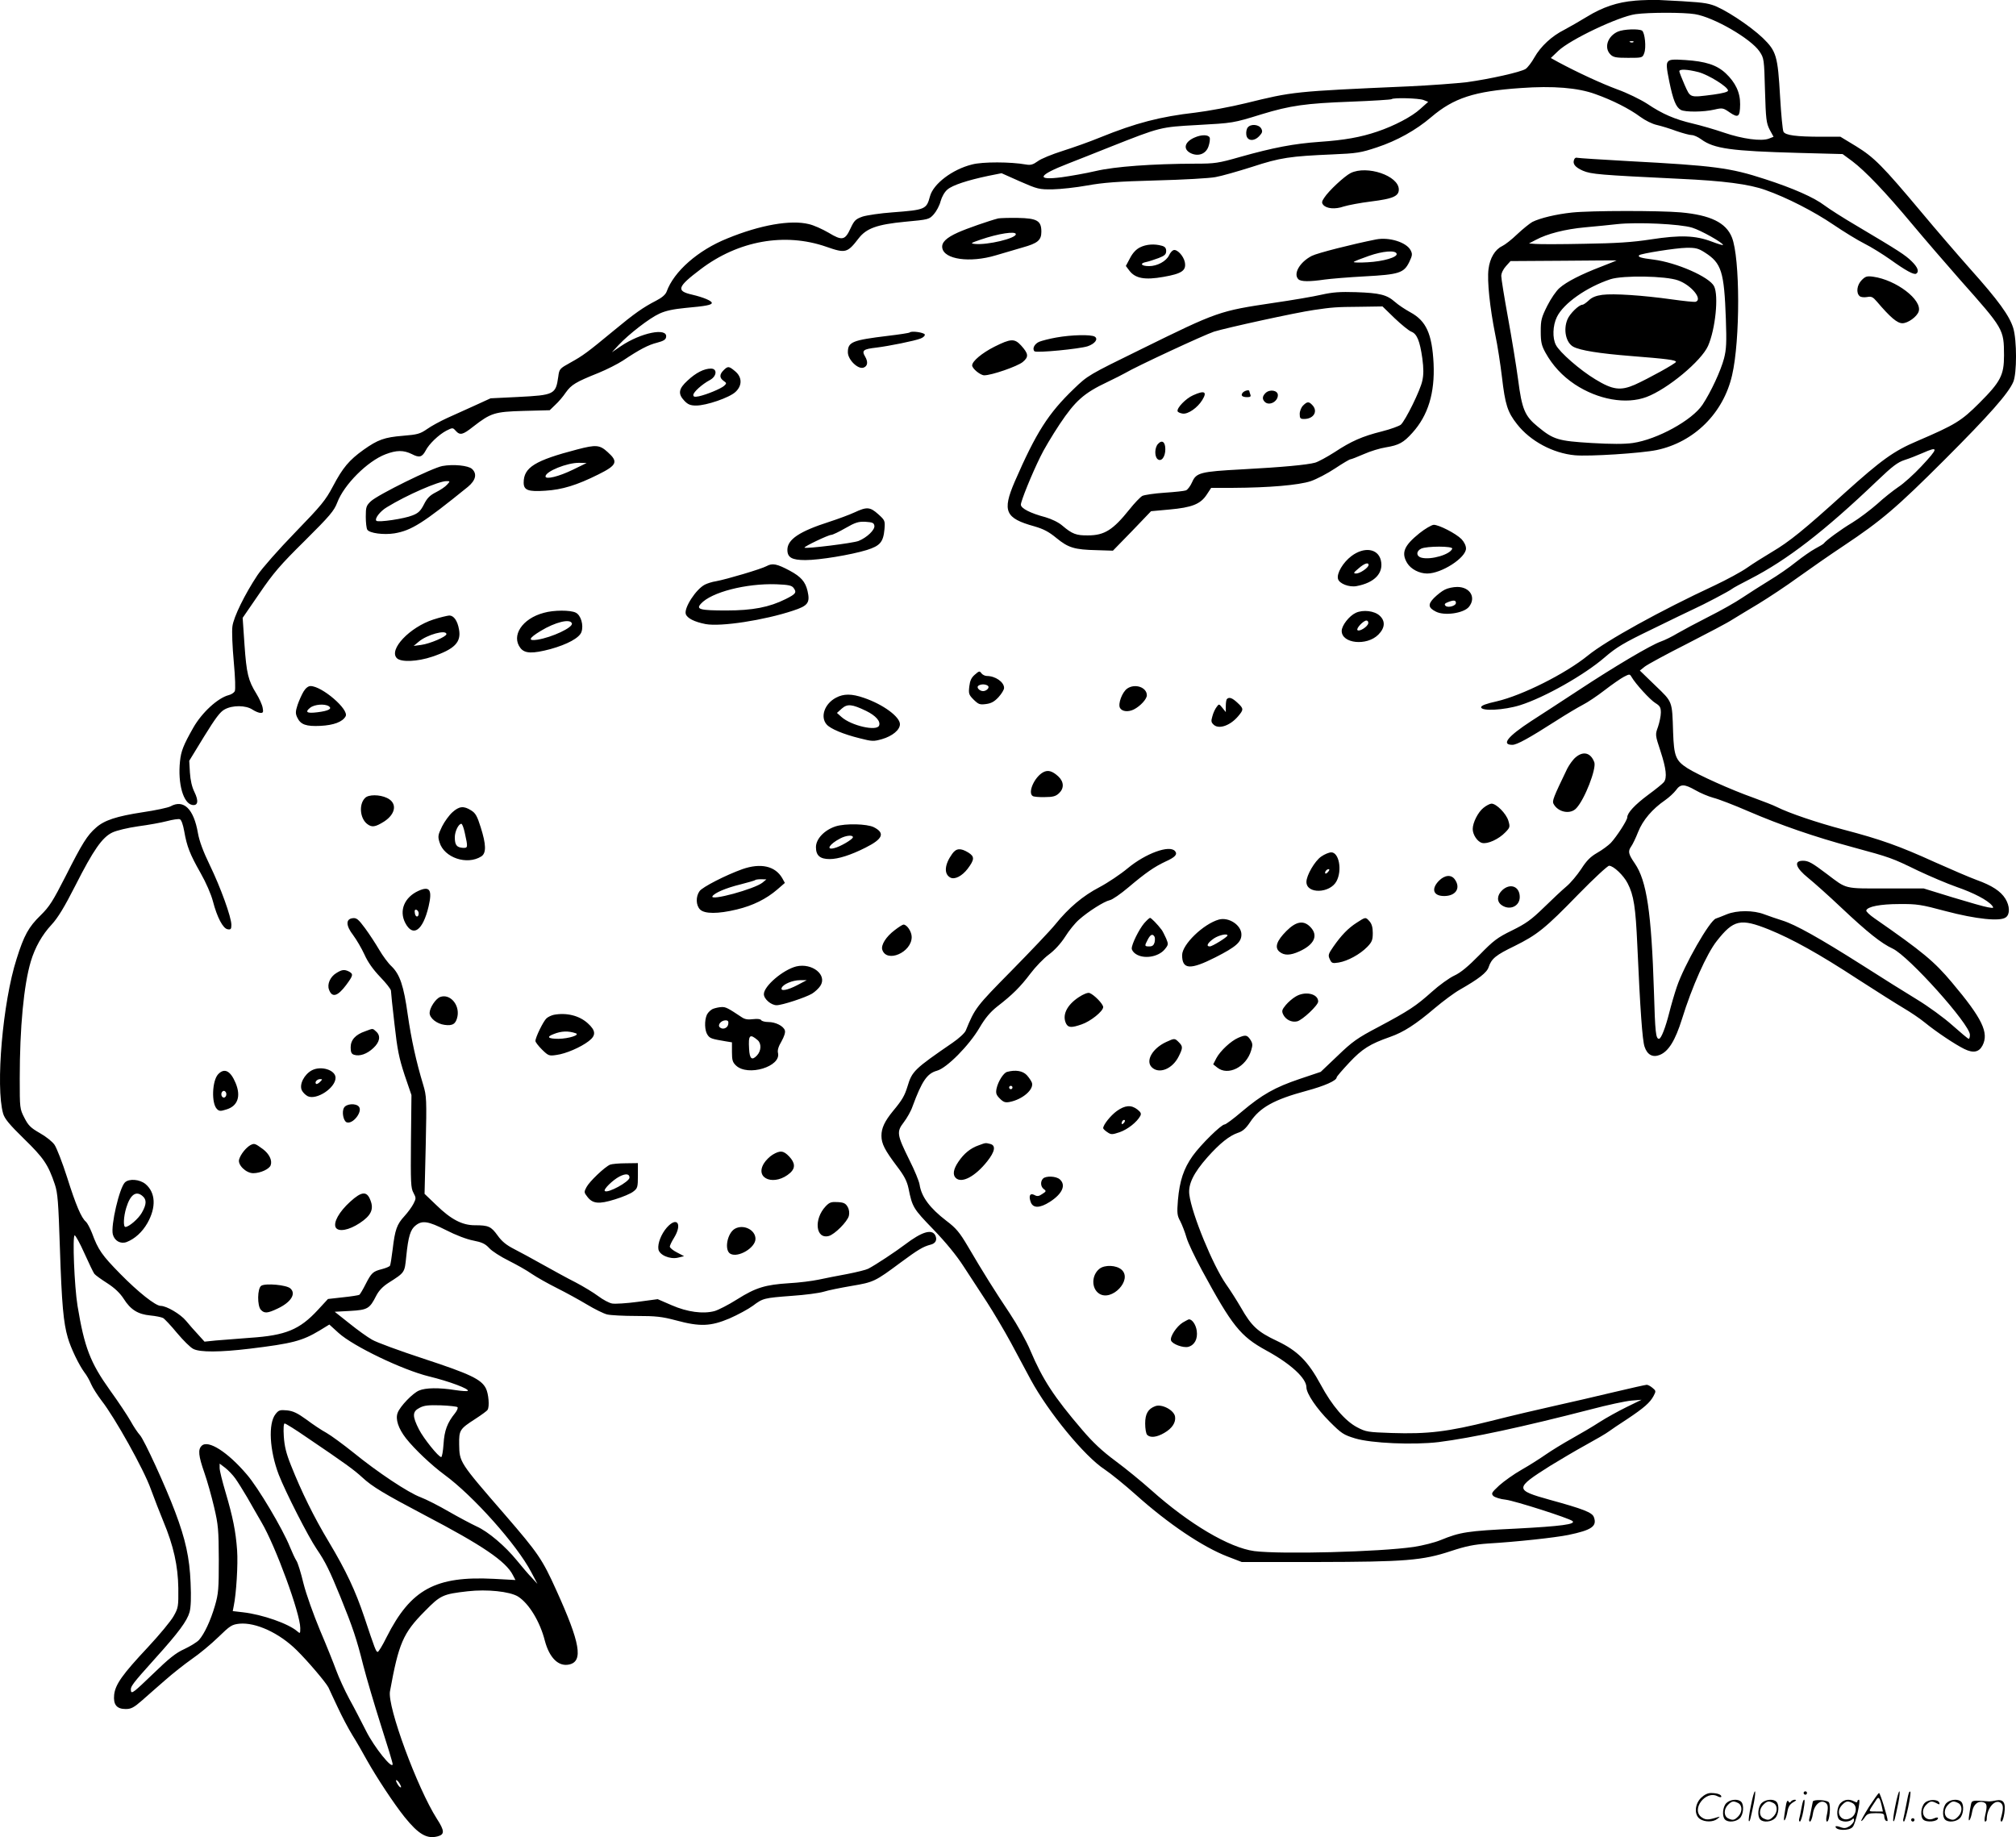 <svg version="1.0" xmlns="http://www.w3.org/2000/svg"
  viewBox="0 0 1200.195 1093.689"
 preserveAspectRatio="xMidYMid meet">
<g transform="translate(-0.239,1094.432) scale(0.1,-0.1)"
fill="#000000" stroke="none">
<path d="M9735 10940 c-102 -8 -192 -38 -286 -96 -41 -25 -100 -59 -132 -76
-76 -38 -142 -99 -180 -166 -16 -29 -40 -60 -52 -68 -29 -19 -213 -60 -350
-79 -60 -7 -218 -19 -350 -25 -682 -30 -685 -31 -966 -100 -90 -22 -225 -47
-299 -56 -210 -24 -354 -61 -571 -149 -58 -24 -157 -59 -220 -79 -63 -20 -130
-47 -149 -62 -28 -20 -42 -24 -70 -19 -90 16 -258 17 -321 0 -117 -29 -230
-115 -250 -189 -21 -78 -27 -81 -224 -96 -71 -5 -151 -17 -177 -25 -42 -15
-50 -23 -72 -70 -33 -72 -50 -75 -131 -26 -36 21 -89 45 -117 51 -108 27 -290
-5 -485 -85 -175 -70 -319 -197 -362 -317 -7 -18 -28 -36 -63 -54 -76 -39
-129 -76 -253 -179 -156 -129 -182 -148 -256 -189 -65 -36 -67 -38 -73 -84
-15 -106 -24 -110 -240 -121 l-163 -8 -94 -43 c-52 -24 -126 -57 -166 -75 -39
-18 -93 -47 -118 -65 -42 -29 -58 -33 -143 -40 -111 -9 -150 -23 -236 -84 -85
-61 -123 -106 -181 -216 -45 -85 -69 -114 -225 -275 -98 -101 -197 -213 -225
-255 -75 -113 -142 -249 -149 -305 -4 -28 0 -122 8 -209 9 -99 11 -166 6 -177
-5 -9 -22 -20 -36 -23 -65 -17 -159 -103 -211 -194 -59 -104 -73 -140 -79
-200 -14 -134 20 -252 74 -260 33 -5 38 24 12 77 -15 30 -24 70 -27 116 l-4
70 88 144 c68 110 96 148 123 162 47 26 126 25 165 -1 17 -11 38 -20 49 -20
15 0 17 5 12 31 -3 18 -20 55 -37 83 -49 79 -59 120 -71 291 l-11 161 99 144
c84 123 124 170 271 315 150 149 174 178 193 227 40 107 180 247 288 288 66
25 107 25 156 1 44 -23 61 -19 82 20 20 40 78 95 123 119 38 19 39 19 56 0 26
-29 42 -25 104 24 106 82 127 89 301 94 l155 4 33 32 c19 17 47 50 63 74 33
46 59 62 194 116 49 20 114 53 145 73 100 67 152 94 204 107 38 10 52 18 54
34 9 58 -151 26 -270 -55 l-53 -36 40 43 c62 66 185 161 243 187 36 17 83 27
155 34 124 11 157 18 157 30 0 12 -49 33 -117 49 -97 22 -89 46 50 151 225
171 502 220 749 134 114 -40 125 -37 192 50 46 60 110 83 276 99 142 13 144
14 172 45 15 17 34 52 40 77 8 28 24 56 41 70 30 26 119 55 242 81 l80 16 110
-49 c105 -46 114 -48 195 -47 47 1 139 11 205 23 94 17 182 24 410 30 160 4
319 13 354 20 35 6 133 34 218 61 168 55 225 63 478 74 145 6 169 10 265 42
118 39 232 102 323 180 134 114 256 154 532 173 193 14 341 2 445 -36 102 -36
204 -88 267 -135 30 -22 72 -43 100 -49 26 -6 79 -22 116 -36 38 -13 78 -24
91 -24 12 0 37 -11 56 -25 76 -56 178 -70 579 -81 l263 -7 57 -42 c78 -59 195
-181 357 -375 76 -91 204 -239 284 -330 262 -295 262 -295 263 -451 0 -118
-20 -157 -147 -284 -108 -108 -143 -129 -371 -227 -139 -59 -212 -112 -430
-308 -244 -221 -329 -290 -434 -352 -47 -28 -114 -70 -148 -94 -34 -24 -121
-71 -193 -105 -322 -150 -643 -327 -754 -417 -134 -109 -392 -238 -543 -273
-63 -14 -93 -25 -93 -35 0 -25 136 -18 232 12 146 46 384 181 504 285 70 60
111 85 281 167 109 54 221 107 248 120 60 27 212 107 228 120 7 6 55 32 108
59 220 113 442 284 756 584 91 87 122 111 165 125 29 9 76 28 106 41 97 43 96
31 -8 -80 -44 -47 -105 -102 -136 -122 -31 -21 -88 -66 -127 -102 -40 -35
-106 -85 -147 -110 -67 -40 -157 -106 -170 -124 -3 -4 -26 -18 -51 -31 -26
-14 -77 -50 -115 -80 -38 -31 -109 -80 -159 -110 -49 -30 -121 -76 -160 -102
-38 -26 -128 -77 -200 -113 -71 -36 -155 -81 -186 -99 -31 -19 -76 -41 -99
-49 -60 -21 -276 -149 -490 -290 -102 -67 -228 -149 -281 -183 -141 -92 -181
-142 -113 -142 27 0 98 39 262 144 59 38 130 80 157 94 28 14 86 53 130 87 44
34 96 70 115 80 33 17 35 17 45 0 24 -42 111 -137 142 -156 28 -17 33 -27 33
-57 0 -20 -8 -58 -17 -85 -17 -47 -17 -48 15 -145 34 -104 40 -158 20 -184 -7
-9 -49 -43 -94 -76 -79 -59 -124 -107 -124 -134 0 -17 -62 -113 -98 -152 -15
-15 -51 -42 -81 -59 -40 -23 -63 -46 -95 -96 -24 -36 -63 -83 -87 -103 -24
-20 -85 -77 -135 -126 -76 -74 -107 -96 -190 -137 -88 -43 -110 -60 -194 -146
-68 -69 -111 -105 -150 -123 -30 -14 -91 -58 -134 -97 -94 -84 -134 -111 -320
-210 -122 -64 -153 -86 -240 -170 l-101 -96 -125 -42 c-148 -50 -224 -93 -345
-195 -49 -42 -95 -76 -102 -76 -20 0 -142 -120 -190 -187 -54 -76 -78 -149
-88 -264 -6 -76 -5 -91 14 -125 11 -22 28 -65 37 -97 9 -32 51 -119 92 -195
180 -332 229 -393 382 -477 147 -80 240 -166 240 -220 0 -37 61 -127 138 -204
71 -71 83 -79 152 -100 95 -29 347 -40 497 -22 198 25 496 89 907 195 98 26
206 49 240 52 l61 5 -90 -44 c-49 -24 -121 -64 -160 -89 -38 -25 -113 -69
-165 -98 -52 -29 -122 -72 -155 -95 -33 -23 -97 -64 -143 -90 -46 -26 -106
-69 -134 -94 -46 -43 -49 -48 -35 -63 9 -8 42 -19 74 -22 55 -7 377 -110 397
-127 22 -19 -67 -31 -334 -45 -293 -14 -335 -21 -450 -68 -36 -15 -108 -33
-160 -41 -206 -30 -789 -45 -950 -25 -149 20 -388 161 -615 364 -55 49 -150
127 -211 172 -81 60 -135 111 -199 186 -168 196 -236 301 -308 471 -24 58 -78
154 -123 222 -87 130 -158 243 -250 400 -49 83 -70 108 -127 151 -99 76 -149
143 -160 216 -3 20 -30 86 -61 147 -74 150 -77 167 -33 224 19 25 43 67 52 94
56 152 87 197 146 213 58 16 191 150 253 256 34 58 64 93 104 125 92 71 139
118 198 196 30 40 80 92 110 114 34 25 71 65 98 107 23 37 60 82 82 101 55 49
150 109 183 116 16 3 66 38 112 77 103 87 154 122 220 153 58 26 73 43 57 62
-32 39 -175 -13 -282 -102 -42 -35 -118 -86 -167 -112 -100 -52 -184 -123
-264 -222 -29 -36 -147 -160 -261 -276 -211 -214 -217 -222 -272 -356 -6 -15
-41 -47 -79 -73 -227 -156 -241 -169 -268 -260 -17 -55 -31 -80 -86 -146 -50
-61 -69 -102 -69 -147 0 -48 20 -86 93 -183 43 -56 59 -88 68 -130 23 -113 28
-121 148 -245 76 -79 138 -155 180 -220 36 -55 98 -151 139 -213 40 -62 104
-170 142 -240 37 -70 91 -170 119 -222 104 -192 320 -456 440 -534 36 -24 120
-92 186 -151 192 -172 398 -311 547 -368 l83 -32 445 0 c530 1 631 9 800 65
91 30 137 39 220 45 171 10 400 35 479 51 140 29 173 52 152 107 -10 27 -64
48 -261 102 -212 59 -212 68 2 203 54 33 148 89 210 123 62 34 124 70 138 81
14 10 63 44 110 74 99 66 136 98 157 138 15 28 14 31 -7 48 -12 10 -27 18 -34
18 -6 0 -96 -20 -201 -45 -104 -25 -260 -61 -346 -80 -86 -19 -257 -59 -379
-90 -259 -65 -378 -79 -593 -72 -140 5 -152 6 -205 34 -72 38 -150 129 -217
254 -75 139 -138 202 -260 260 -115 54 -152 88 -215 199 -24 41 -63 103 -88
138 -78 111 -205 420 -219 534 -8 62 25 129 108 223 74 83 131 128 181 145 28
9 47 25 73 64 58 87 142 134 335 186 108 29 180 61 180 80 0 5 34 44 75 88 77
82 123 111 243 153 80 28 152 74 267 172 50 42 116 91 148 109 112 64 162 102
172 135 17 50 42 71 154 125 135 67 182 104 381 309 91 93 173 169 182 169 26
0 86 -57 110 -104 37 -71 48 -144 58 -371 17 -381 30 -564 43 -602 16 -49 49
-66 91 -49 52 21 92 86 132 214 59 191 147 388 207 464 100 127 141 136 309
69 140 -57 296 -143 533 -298 110 -71 232 -148 271 -171 39 -23 96 -61 125
-85 70 -57 181 -131 236 -158 53 -26 87 -19 108 21 39 76 -1 160 -182 375
-105 125 -173 182 -461 382 -29 20 -51 41 -49 47 7 23 84 38 197 38 104 1 130
-3 275 -42 182 -48 326 -63 359 -37 25 18 24 67 -3 111 -28 45 -81 79 -170
111 -41 15 -153 63 -249 106 -211 96 -323 136 -544 194 -159 42 -324 98 -398
135 -19 10 -82 34 -139 55 -133 47 -330 136 -393 176 -70 45 -80 72 -85 214
-6 188 -2 178 -106 278 l-92 89 30 24 c17 13 129 74 250 135 121 62 243 126
270 144 28 17 98 60 157 95 59 36 165 106 235 157 71 51 193 136 273 189 222
148 313 225 601 513 263 263 378 393 407 461 22 51 22 248 0 321 -23 74 -88
164 -258 354 -78 88 -208 239 -288 335 -233 278 -282 327 -389 393 l-94 57
-112 0 c-153 0 -216 9 -227 30 -5 10 -14 103 -20 207 -14 245 -22 272 -103
351 -79 75 -235 177 -302 197 -44 14 -90 18 -315 29 -36 1 -101 0 -145 -4z
m358 -80 c112 -18 335 -147 385 -223 26 -39 27 -45 32 -231 5 -172 8 -195 28
-234 l23 -42 -28 -11 c-44 -17 -157 -2 -268 36 -55 19 -139 43 -186 54 -106
25 -179 56 -271 118 -39 25 -118 64 -177 85 -97 36 -237 101 -351 162 l-45 25
45 43 c72 68 359 204 460 218 81 11 286 11 353 0z m-1616 -511 l28 -11 -47
-42 c-50 -46 -155 -101 -256 -135 -100 -34 -197 -51 -342 -61 -155 -11 -276
-34 -475 -90 -129 -37 -151 -40 -265 -40 -259 -1 -480 -17 -595 -44 -60 -14
-152 -30 -203 -37 -155 -20 -140 12 38 81 47 18 162 64 255 101 296 117 295
117 515 129 213 12 212 11 383 64 171 52 262 65 530 75 131 5 241 12 244 15
11 10 161 6 190 -5z m1619 -4109 c29 -17 77 -37 106 -45 29 -7 123 -43 208
-80 193 -83 392 -152 625 -215 221 -60 230 -63 386 -139 70 -33 173 -77 230
-97 101 -35 184 -78 211 -111 12 -15 9 -16 -25 -10 -20 3 -115 30 -210 59
l-172 53 -225 0 c-252 0 -231 -5 -350 85 -90 68 -111 80 -144 80 -57 0 -44
-42 32 -103 31 -25 120 -104 197 -177 156 -147 238 -212 305 -243 96 -45 460
-451 460 -513 0 -13 -3 -24 -7 -24 -5 0 -48 37 -98 81 -49 44 -144 113 -210
153 -66 40 -213 132 -327 205 -254 161 -397 241 -474 265 -32 10 -81 27 -108
37 -64 25 -163 25 -224 0 -26 -11 -55 -22 -64 -25 -37 -11 -190 -279 -233
-407 -14 -41 -34 -110 -45 -154 -22 -87 -48 -155 -61 -155 -19 0 -23 38 -30
279 -15 474 -43 662 -114 765 -39 57 -42 72 -21 102 8 11 27 50 41 86 28 70
84 136 161 189 23 16 52 43 64 59 27 38 49 38 116 0z M9634 10756 c-61 -27
-84 -96 -44 -136 17 -17 33 -20 105 -20 84 0 86 0 96 28 13 33 4 122 -13 134
-20 12 -110 9 -144 -6z m93 -62 c-3 -3 -12 -4 -19 -1 -8 3 -5 6 6 6 11 1 17
-2 13 -5z M9932 10577 c-10 -12 -9 -34 8 -117 23 -112 40 -154 69 -170 26 -14
137 -13 200 2 48 11 52 10 91 -17 51 -35 61 -27 62 48 1 70 -28 131 -87 186
-53 49 -119 70 -240 78 -74 5 -93 3 -103 -10z m182 -62 c60 -16 176 -88 176
-110 0 -8 -31 -16 -88 -24 -143 -18 -135 -21 -171 59 -17 39 -31 75 -31 80 0
14 47 12 114 -5z M7431 10186 c-7 -8 -11 -27 -9 -43 4 -38 45 -43 77 -9 19 20
21 28 12 45 -14 25 -62 29 -80 7z M7115 10126 c-61 -26 -72 -70 -23 -94 45
-21 90 -4 105 41 7 20 10 44 7 52 -7 18 -48 19 -89 1z M9374 9995 c-11 -26 5
-46 52 -67 50 -21 97 -25 572 -48 266 -12 418 -32 515 -67 128 -45 289 -128
404 -206 62 -42 145 -93 185 -113 40 -20 109 -63 153 -94 92 -66 141 -93 155
-85 19 12 10 38 -27 74 -38 37 -71 59 -327 211 -77 45 -163 100 -191 121 -63
48 -188 103 -355 157 -208 68 -303 80 -810 107 -162 9 -301 18 -308 20 -7 3
-15 -2 -18 -10z M8043 9914 c-37 -19 -130 -105 -157 -147 -15 -22 -16 -30 -6
-42 19 -23 71 -28 122 -10 26 8 99 22 164 30 128 16 164 31 164 71 0 82 -189
146 -287 98z M9361 9679 c-95 -10 -190 -33 -236 -56 -16 -9 -57 -42 -90 -73
-33 -32 -73 -63 -90 -71 -42 -20 -73 -71 -81 -137 -9 -69 8 -229 40 -389 14
-65 31 -179 40 -253 19 -164 33 -209 90 -281 79 -101 214 -173 344 -185 85 -8
395 12 487 31 223 47 397 219 449 445 49 210 48 699 -1 821 -35 88 -128 133
-305 149 -127 11 -533 11 -647 -1z m715 -90 c53 -16 184 -90 184 -103 0 -3
-30 6 -67 20 -97 37 -188 40 -363 13 -110 -17 -205 -23 -395 -26 -137 -3 -268
-3 -290 -1 l-40 3 40 21 c69 37 175 64 294 75 64 6 150 14 191 19 120 13 375
1 446 -21z m76 -148 c99 -63 115 -113 125 -396 5 -140 3 -181 -11 -235 -19
-72 -77 -198 -128 -275 -62 -93 -270 -207 -415 -228 -49 -7 -129 -7 -246 0
-197 12 -226 20 -318 96 -79 64 -96 104 -119 283 -11 82 -38 247 -60 367 -22
121 -40 232 -40 248 0 17 11 40 28 59 l27 30 317 2 c174 2 316 2 315 2 -1 -1
-43 -18 -92 -37 -120 -46 -206 -90 -248 -127 -19 -16 -52 -64 -73 -106 -35
-70 -39 -85 -39 -153 0 -64 5 -84 28 -126 42 -76 100 -139 175 -189 138 -91
305 -121 427 -75 125 47 326 214 366 304 44 100 64 299 36 355 -28 56 -225
142 -362 159 -73 9 -94 15 -84 26 11 10 219 43 280 44 56 1 72 -3 111 -28z
m-159 -166 c78 -28 147 -112 105 -127 -7 -3 -71 4 -143 14 -171 24 -347 36
-414 27 -37 -5 -62 -15 -80 -33 -15 -14 -32 -26 -38 -26 -21 0 -75 -53 -89
-87 -26 -62 -9 -139 35 -163 41 -22 154 -40 341 -55 216 -17 270 -24 270 -35
0 -9 -165 -100 -245 -136 -85 -37 -132 -31 -235 32 -90 54 -213 161 -235 205
-21 40 -19 115 6 166 39 81 177 178 319 225 75 24 329 20 403 -7z M5945 9644
c-54 -14 -187 -60 -240 -84 -69 -31 -98 -59 -93 -91 10 -69 164 -91 318 -45
47 14 119 35 160 47 90 25 112 43 112 94 0 65 -25 80 -140 82 -53 1 -106 -1
-117 -3z m105 -94 c0 -25 -168 -65 -242 -58 -31 3 -28 5 33 26 105 36 209 52
209 32z M8195 9519 c-141 -28 -350 -81 -383 -98 -72 -37 -112 -107 -80 -139
15 -15 67 -15 156 -2 37 5 144 14 238 19 205 11 234 20 266 85 19 40 20 48 8
71 -25 47 -127 79 -205 64z m122 -85 c7 -21 -80 -46 -172 -51 -49 -3 -87 -2
-83 2 3 4 44 20 90 36 83 29 158 35 165 13z M6790 9472 c-23 -11 -44 -33 -60
-64 l-25 -47 21 -28 c35 -46 91 -57 203 -37 110 19 137 38 127 88 -8 38 -47
79 -68 71 -8 -3 -20 -17 -26 -31 -17 -35 -70 -64 -119 -64 -48 0 -58 17 -15
25 15 3 47 14 72 23 36 14 45 22 45 42 0 17 -7 26 -25 31 -45 13 -94 9 -130
-9z M11086 9277 c-29 -29 -35 -77 -12 -96 7 -6 26 -8 44 -5 25 5 34 1 58 -27
80 -94 121 -129 152 -129 33 0 87 39 97 70 22 69 -134 188 -271 207 -37 5 -46
2 -68 -20z M7870 9190 c-47 -11 -176 -33 -287 -49 -322 -48 -331 -51 -788
-276 -312 -153 -316 -155 -399 -235 -153 -147 -225 -260 -353 -554 -75 -175
-56 -217 117 -265 55 -16 86 -32 132 -70 71 -58 107 -69 240 -72 l96 -3 114
117 113 118 109 10 c134 12 185 32 222 88 l27 41 131 0 c211 1 390 16 462 40
35 12 100 46 145 76 45 30 86 54 91 54 5 0 41 14 80 31 38 17 97 35 130 40 79
13 106 28 159 87 94 104 134 238 126 412 -9 177 -44 254 -138 305 -31 17 -72
44 -92 62 -49 43 -90 53 -232 58 -94 3 -138 0 -205 -15z m435 -140 c40 -38 84
-74 99 -80 34 -13 51 -54 66 -159 8 -60 8 -97 0 -133 -11 -56 -100 -236 -128
-262 -10 -8 -61 -27 -113 -40 -116 -29 -182 -58 -282 -124 -44 -28 -95 -56
-115 -62 -47 -13 -194 -27 -437 -40 -245 -13 -271 -20 -295 -75 -10 -23 -26
-45 -37 -50 -10 -4 -67 -10 -128 -14 -60 -4 -120 -13 -132 -19 -12 -7 -47 -43
-77 -81 -97 -121 -148 -154 -246 -154 -70 -1 -94 8 -153 58 -23 20 -63 39
-100 50 -91 24 -147 53 -147 75 0 21 64 180 116 285 18 39 70 126 115 194 93
139 144 185 284 251 44 21 91 45 105 53 65 39 472 228 530 247 74 23 489 114
595 129 109 16 131 18 274 19 l134 2 72 -70z M7401 8607 c-14 -17 -4 -27 27
-27 18 0 23 4 18 16 -3 9 -6 18 -6 20 0 10 -28 3 -39 -9z M7536 8604 c-19 -19
-20 -36 -4 -52 26 -26 78 1 78 40 0 29 -49 37 -74 12z M7105 8591 c-43 -19
-98 -76 -92 -95 2 -6 16 -12 31 -14 32 -4 88 35 116 81 31 50 13 59 -55 28z
M7760 8530 c-11 -11 -20 -33 -20 -50 0 -26 4 -30 26 -30 58 0 85 47 48 84 -20
21 -30 20 -54 -4z M6896 8301 c-20 -22 -21 -74 -2 -90 22 -18 46 13 46 59 0
44 -20 58 -44 31z M5418 8965 c-3 -3 -61 -12 -129 -20 -213 -26 -239 -36 -239
-98 0 -44 61 -104 94 -91 24 9 27 34 9 65 -22 37 -12 45 67 54 74 9 228 40
263 54 16 6 27 17 25 24 -5 12 -79 23 -90 12z M6291 8935 c-40 -7 -86 -19
-101 -25 -29 -12 -44 -42 -29 -57 11 -11 268 14 317 30 43 15 64 43 42 57 -21
14 -141 11 -229 -5z M5922 8880 c-73 -37 -132 -86 -132 -111 0 -19 49 -59 72
-59 44 0 197 53 229 79 37 31 35 49 -10 99 -39 42 -61 41 -159 -8z M4310 8740
c-25 -25 -25 -45 0 -63 19 -13 19 -15 3 -30 -20 -17 -101 -51 -150 -62 -26 -5
-33 -3 -33 8 0 17 52 64 99 89 41 22 45 68 6 68 -41 0 -90 -25 -139 -71 -54
-49 -59 -79 -19 -121 21 -22 36 -28 70 -28 61 0 198 47 234 81 41 38 40 88 -2
123 -37 31 -43 32 -69 6z M3440 8269 c-253 -66 -320 -107 -320 -198 0 -45 27
-55 129 -48 100 6 188 33 316 97 111 55 119 76 55 133 -47 43 -69 45 -180 16z
m-27 -121 c-84 -41 -163 -60 -163 -40 0 30 129 82 200 81 l45 -1 -82 -40z
M2636 8170 c-60 -11 -383 -170 -426 -210 -27 -26 -30 -34 -30 -92 0 -34 4 -69
9 -77 13 -21 97 -32 161 -22 102 17 170 60 438 277 47 39 56 78 24 107 -22 20
-111 29 -176 17z m28 -111 c-10 -12 -40 -32 -66 -45 -37 -19 -53 -35 -72 -73
-20 -39 -34 -52 -68 -65 -48 -20 -204 -43 -215 -32 -12 12 22 57 63 81 119 73
306 154 353 155 24 0 24 0 5 -21z M5090 7894 c-30 -14 -98 -39 -150 -56 -178
-57 -250 -105 -250 -167 0 -46 27 -61 107 -61 84 0 271 31 366 60 79 25 98 47
105 124 4 50 3 53 -37 89 -49 44 -68 45 -141 11z m118 -80 c3 -24 -43 -69 -94
-90 -31 -13 -314 -48 -322 -40 -5 6 142 76 159 76 8 0 46 18 84 40 59 34 78
40 120 38 42 -3 50 -6 53 -24z M8453 7770 c-92 -74 -110 -117 -73 -178 22 -36
72 -62 119 -62 86 0 231 94 231 149 0 17 -11 39 -27 56 -34 34 -134 85 -165
85 -13 -1 -51 -23 -85 -50z m195 -92 c-12 -35 -126 -68 -182 -54 -33 8 -34 39
-3 54 33 16 190 16 185 0z M8048 7634 c-50 -38 -89 -103 -80 -136 7 -28 66
-51 110 -43 108 20 163 78 145 154 -17 70 -99 82 -175 25z m102 -53 c0 -16
-51 -51 -74 -51 -18 1 -17 4 14 30 34 30 60 39 60 21z M4566 7574 c-31 -17
-236 -78 -301 -90 -22 -3 -52 -13 -66 -20 -53 -27 -125 -138 -114 -175 8 -25
51 -47 118 -60 90 -17 350 23 521 80 89 29 102 47 86 117 -13 55 -39 85 -106
121 -77 41 -103 46 -138 27z m161 -130 c20 -27 13 -36 -47 -66 -98 -49 -197
-68 -354 -68 -158 0 -181 7 -151 40 62 69 270 122 449 116 73 -3 92 -7 103
-22z M8604 7434 c-17 -8 -46 -31 -65 -50 -37 -38 -34 -58 12 -81 50 -26 164
-10 196 28 45 55 8 119 -69 119 -24 0 -57 -7 -74 -16z m66 -79 c0 -18 -48 -31
-62 -17 -8 8 -5 14 13 21 35 14 49 13 49 -4z M3240 7296 c-129 -34 -196 -137
-139 -210 26 -33 72 -34 178 -6 101 28 173 67 185 102 14 40 -3 100 -34 115
-31 16 -131 16 -190 -1z m167 -63 c8 -24 -118 -83 -205 -97 -59 -9 -52 9 19
52 87 53 177 75 186 45z M8074 7296 c-39 -18 -84 -75 -84 -108 0 -75 149 -91
218 -22 40 40 43 81 8 113 -31 29 -99 37 -142 17z m74 -63 c-4 -20 -53 -51
-64 -40 -10 9 35 57 53 57 8 0 13 -8 11 -17z M2582 7256 c-141 -46 -267 -179
-217 -230 25 -25 122 -21 211 9 133 45 173 86 159 162 -9 52 -31 83 -58 83
-12 -1 -55 -11 -95 -24z m78 -87 c0 -15 -98 -57 -150 -64 l-45 -6 30 25 c49
42 165 74 165 45z M5806 6928 c-21 -18 -29 -36 -33 -70 -5 -43 -3 -50 26 -79
29 -28 36 -31 74 -26 31 4 50 15 74 41 18 20 33 44 33 55 0 35 -52 71 -102 71
-11 0 -26 7 -33 16 -10 15 -14 14 -39 -8z m80 -69 c7 -11 -12 -29 -31 -29 -19
0 -38 18 -31 29 4 6 18 11 31 11 13 0 27 -5 31 -11z M1810 6828 c-11 -18 -27
-54 -36 -80 -13 -40 -13 -52 -2 -75 20 -43 53 -54 138 -50 80 4 132 24 150 57
22 40 -141 180 -209 180 -13 0 -29 -12 -41 -32z m150 -88 c22 -15 -2 -28 -68
-36 -63 -8 -76 1 -43 27 25 20 86 25 111 9z M6713 6845 c-30 -21 -56 -91 -43
-115 12 -22 49 -26 83 -9 39 20 77 62 77 84 0 48 -71 72 -117 40z M4980 6791
c-69 -36 -96 -115 -56 -160 23 -26 100 -58 197 -82 74 -19 82 -19 132 -5 62
18 107 55 107 89 0 44 -100 118 -215 157 -72 25 -120 25 -165 1z m179 -79 c57
-28 87 -62 77 -87 -13 -36 -166 -1 -224 51 l-27 24 29 26 c33 29 60 27 145
-14z M7307 6783 c-4 -3 -7 -22 -7 -42 l0 -36 -20 25 c-20 25 -21 25 -35 5 -8
-10 -20 -35 -25 -55 -9 -30 -7 -37 10 -52 32 -26 98 -2 144 53 33 39 33 45 -5
80 -31 29 -49 35 -62 22z M9383 6436 c-16 -13 -38 -44 -50 -67 -83 -172 -91
-193 -82 -210 27 -51 101 -65 136 -26 50 53 120 235 107 273 -21 57 -65 69
-111 30z M6213 6347 c-53 -29 -94 -123 -62 -142 6 -4 38 -7 71 -6 49 0 66 5
85 23 31 29 30 68 -4 100 -36 33 -62 40 -90 25z M2176 6194 c-38 -37 -31 -120
11 -154 29 -23 49 -20 103 14 70 46 78 111 16 140 -44 21 -110 21 -130 0z
M1018 6144 c-15 -8 -90 -24 -165 -35 -157 -24 -230 -48 -279 -92 -52 -45 -82
-93 -180 -287 -77 -151 -97 -183 -150 -235 -71 -69 -99 -119 -143 -260 -82
-255 -126 -759 -80 -920 9 -31 37 -65 124 -150 117 -114 144 -153 184 -272 17
-51 21 -103 30 -379 11 -335 21 -444 47 -533 18 -63 66 -162 99 -207 13 -16
31 -48 40 -70 9 -21 37 -65 62 -98 78 -99 252 -410 293 -526 21 -58 55 -144
75 -193 61 -146 87 -265 89 -397 1 -109 0 -118 -28 -167 -16 -29 -85 -112
-153 -185 -151 -161 -194 -221 -201 -283 -6 -59 15 -85 69 -85 32 0 49 9 98
52 33 29 95 84 138 121 43 38 114 94 158 125 44 30 115 89 157 130 71 69 81
75 126 80 97 9 237 -55 341 -158 67 -66 173 -191 189 -222 6 -13 30 -66 55
-118 24 -52 63 -126 87 -165 24 -38 63 -106 87 -150 58 -103 160 -258 224
-338 83 -103 133 -132 197 -115 42 11 42 33 -5 105 -117 184 -295 667 -279
758 52 286 78 347 206 476 95 97 108 103 257 120 115 13 249 -1 299 -31 65
-41 131 -149 160 -263 27 -102 81 -156 145 -142 85 19 66 128 -77 443 -83 184
-108 220 -304 447 -275 317 -272 314 -274 421 -1 84 3 91 96 151 37 24 70 48
73 54 13 19 6 97 -10 128 -27 54 -95 86 -369 176 -143 47 -283 98 -309 114
-27 15 -88 59 -135 97 l-87 69 92 5 c104 6 116 13 155 90 16 31 39 55 73 77
99 63 96 60 106 157 12 120 25 161 56 185 39 31 74 26 181 -28 56 -29 124 -55
162 -62 51 -10 71 -19 95 -45 16 -18 68 -51 114 -74 46 -23 109 -58 140 -80
31 -21 99 -59 151 -85 52 -26 132 -70 177 -97 45 -27 99 -54 120 -59 21 -5 99
-9 174 -9 116 0 152 -4 235 -26 144 -39 207 -36 319 11 50 22 113 56 140 76
60 45 65 46 235 59 74 5 158 16 185 24 28 9 104 24 168 35 131 22 139 26 291
139 104 77 135 95 177 106 32 7 43 30 29 57 -21 38 -80 20 -180 -56 -54 -41
-176 -122 -219 -144 -11 -6 -67 -20 -123 -31 -57 -10 -134 -26 -173 -34 -38
-8 -117 -18 -175 -21 -141 -9 -198 -26 -309 -96 -52 -33 -113 -64 -135 -70
-68 -18 -161 -6 -255 35 l-83 36 -119 -16 c-66 -9 -134 -13 -152 -10 -18 3
-55 23 -83 44 -28 21 -89 58 -135 82 -46 23 -133 71 -194 105 -60 34 -138 76
-173 94 -45 23 -72 45 -97 80 -39 54 -54 61 -136 61 -75 0 -142 35 -229 120
l-70 67 7 290 c6 275 5 292 -15 359 -42 138 -71 272 -92 417 -24 173 -47 240
-96 288 -20 18 -53 63 -74 99 -21 36 -59 94 -84 128 -40 54 -51 63 -74 60 -42
-5 -41 -44 3 -101 20 -27 50 -78 67 -115 20 -45 51 -89 94 -134 35 -36 64 -73
64 -82 0 -9 9 -98 21 -199 17 -153 27 -201 60 -302 l41 -120 -3 -275 c-2 -245
-1 -279 15 -307 16 -30 16 -34 0 -65 -9 -18 -33 -51 -54 -74 -45 -49 -56 -80
-70 -198 -6 -49 -13 -93 -16 -97 -3 -5 -24 -14 -47 -20 -55 -14 -63 -22 -98
-90 -16 -32 -33 -60 -37 -63 -5 -3 -49 -10 -98 -15 l-89 -10 -60 -65 c-109
-118 -192 -152 -403 -166 -76 -6 -167 -13 -204 -16 l-68 -7 -37 41 c-21 22
-54 60 -73 83 -33 40 -116 89 -151 89 -31 0 -135 83 -241 191 -108 110 -131
142 -168 243 -12 30 -28 60 -36 67 -27 22 -60 99 -112 264 -28 88 -62 175 -75
194 -13 19 -52 50 -88 70 -54 31 -68 45 -91 90 -28 54 -28 58 -28 235 0 303
24 556 66 697 25 83 67 158 124 219 37 40 76 104 141 232 108 213 160 287 220
316 25 12 91 28 154 37 61 8 138 22 172 31 34 9 68 14 76 11 9 -3 19 -31 26
-70 16 -92 34 -138 97 -249 33 -58 63 -127 74 -169 25 -96 60 -163 88 -167 18
-3 22 1 22 26 0 46 -64 223 -129 357 -39 80 -62 143 -70 189 -25 145 -85 203
-163 160z m-513 -2661 c27 -60 53 -114 59 -122 6 -8 41 -33 77 -56 45 -29 76
-59 98 -93 41 -65 85 -92 158 -99 32 -3 66 -10 76 -15 9 -5 47 -45 83 -89 37
-44 80 -87 97 -95 39 -21 161 -20 335 1 255 31 313 46 418 109 l57 35 55 -50
c87 -79 380 -220 539 -259 120 -29 242 -75 230 -86 -3 -3 -37 -1 -76 5 -94 15
-175 14 -214 -3 -37 -15 -113 -94 -127 -132 -15 -38 4 -94 49 -152 52 -66 153
-161 229 -217 171 -125 431 -416 517 -580 l37 -70 -33 36 c-19 19 -59 66 -89
103 -71 87 -171 172 -240 203 -30 14 -104 53 -165 88 -60 35 -137 74 -169 86
-73 27 -255 148 -400 266 -60 48 -132 101 -160 117 -28 15 -82 51 -119 79 -54
39 -79 51 -116 55 -42 4 -50 1 -68 -22 -45 -56 -36 -217 19 -361 41 -105 175
-368 226 -443 52 -76 77 -128 142 -287 73 -180 96 -249 135 -405 19 -74 66
-233 104 -353 39 -121 71 -226 71 -235 -1 -35 -110 101 -158 197 -27 53 -71
139 -100 191 -28 52 -63 129 -78 170 -15 41 -58 149 -97 240 -39 94 -82 214
-98 278 -15 63 -34 124 -42 135 -8 12 -25 49 -39 83 -42 105 -189 353 -256
430 -114 134 -231 209 -269 171 -23 -22 -19 -60 16 -160 17 -48 43 -141 58
-205 25 -106 27 -135 28 -312 0 -175 -2 -203 -23 -275 -26 -89 -63 -168 -95
-204 -12 -13 -51 -37 -87 -54 -51 -23 -91 -55 -190 -151 -108 -104 -125 -118
-128 -98 -4 26 5 38 145 194 139 154 189 222 204 275 8 30 10 86 6 176 -6 147
-30 257 -92 421 -57 152 -184 428 -209 456 -13 14 -38 51 -56 84 -18 32 -73
115 -123 184 -117 164 -152 254 -193 502 -19 116 -31 420 -17 420 5 0 32 -48
58 -107z m2221 -916 c4 -4 -2 -20 -14 -35 -47 -58 -64 -104 -69 -184 -3 -43
-9 -78 -14 -78 -16 0 -105 111 -132 164 -41 80 -40 107 3 129 28 15 53 17 127
15 51 -2 95 -7 99 -11z m-900 -178 c235 -159 284 -195 333 -240 59 -55 131
-98 372 -225 342 -179 483 -274 525 -357 l15 -29 -128 7 c-348 18 -495 -62
-639 -347 -24 -49 -48 -88 -53 -88 -10 0 -17 19 -80 208 -53 157 -107 273
-211 447 -89 148 -163 299 -225 455 -29 72 -39 114 -43 173 -3 47 -1 77 5 77
6 0 64 -36 129 -81z m-423 -246 c15 -21 47 -72 71 -113 23 -41 62 -108 85
-148 84 -142 231 -544 231 -630 0 -33 -1 -34 -17 -20 -52 46 -209 101 -325
114 l-60 7 6 31 c15 72 26 247 20 331 -8 112 -25 197 -69 346 -19 64 -35 128
-35 143 l0 27 33 -25 c18 -14 45 -42 60 -63z m987 -1837 c0 -6 -7 -2 -15 8 -8
11 -15 25 -15 30 0 6 7 2 15 -8 8 -11 15 -25 15 -30z M8834 6135 c-32 -25 -64
-88 -64 -126 0 -34 28 -76 56 -83 32 -8 99 22 139 64 27 28 28 32 17 69 -13
42 -71 101 -100 101 -9 0 -31 -11 -48 -25z M2696 6109 c-19 -17 -47 -55 -62
-85 -24 -50 -26 -59 -15 -94 27 -92 164 -138 249 -84 30 20 29 70 -4 174 -21
67 -31 84 -57 100 -44 28 -71 25 -111 -11z m73 -121 c20 -90 20 -93 -13 -91
-35 3 -46 17 -46 63 0 34 22 80 39 80 5 0 14 -24 20 -52z M4978 6025 c-68 -22
-118 -75 -118 -124 0 -50 24 -71 82 -71 51 0 126 24 213 68 104 52 118 87 49
122 -41 20 -168 23 -226 5z m102 -65 c0 -12 -76 -57 -112 -65 -51 -13 -27 25
37 58 34 18 75 22 75 7z M5671 5861 c-46 -64 -50 -120 -11 -141 26 -14 70 9
103 52 42 56 42 73 4 97 -46 28 -72 26 -96 -8z M7868 5845 c-38 -26 -88 -112
-88 -151 0 -73 140 -69 179 4 35 65 15 172 -31 172 -13 0 -40 -11 -60 -25z
m42 -90 c-7 -9 -15 -13 -17 -11 -7 7 7 26 19 26 6 0 6 -6 -2 -15z M4422 5770
c-98 -35 -239 -107 -255 -131 -23 -32 -22 -84 3 -109 27 -27 107 -27 219 0 96
23 176 63 241 119 l45 39 -16 29 c-42 72 -128 91 -237 53z m120 -80 c-46 -38
-317 -112 -298 -81 13 20 80 49 166 70 46 12 86 23 88 26 3 3 19 5 36 5 l31
-1 -23 -19z M8569 5701 c-48 -49 -34 -91 31 -91 69 0 100 47 64 98 -21 31 -60
28 -95 -7z M8946 5645 c-32 -30 -34 -68 -4 -89 48 -34 108 -7 108 48 0 63 -56
85 -104 41z M2494 5641 c-84 -38 -117 -118 -79 -191 46 -88 105 -46 139 98 23
99 7 123 -60 93z m1 -134 c0 -26 -20 -25 -23 2 -3 16 1 22 10 19 7 -3 13 -12
13 -21z M6814 5448 c-31 -37 -74 -124 -74 -150 0 -10 11 -25 24 -33 48 -32
133 -18 171 26 24 29 24 32 10 66 -9 20 -21 44 -27 52 -24 32 -62 71 -69 71
-4 0 -20 -15 -35 -32z m61 -79 c4 -5 4 -21 1 -35 -5 -17 -13 -24 -31 -24 -29
0 -30 2 -10 40 16 31 29 37 40 19z M7259 5470 c-92 -26 -219 -148 -219 -212 0
-86 48 -89 198 -13 124 63 155 91 155 136 0 55 -74 105 -134 89z m51 -95 c0
-9 -90 -65 -105 -65 -25 0 -13 22 25 48 29 19 80 31 80 17z M8079 5451 c-50
-32 -91 -74 -139 -143 -30 -43 -32 -51 -21 -74 11 -24 15 -26 53 -20 54 9 127
49 170 93 28 29 33 41 33 83 0 33 -6 54 -19 69 -24 27 -23 27 -77 -8z M7661
5402 c-59 -59 -72 -99 -41 -124 28 -23 64 -22 117 2 89 40 115 94 68 144 -40
43 -85 37 -144 -22z M5329 5407 c-52 -39 -83 -89 -74 -117 26 -80 175 -16 175
76 0 32 -28 74 -49 74 -5 0 -29 -15 -52 -33z M4743 5191 c-79 -20 -193 -117
-193 -165 0 -29 43 -66 76 -66 33 0 173 46 211 69 18 11 40 32 49 46 43 65
-48 138 -143 116z m7 -111 c-59 -31 -103 -39 -94 -17 8 22 65 46 109 46 l40 0
-55 -29z M2004 5151 c-36 -22 -55 -66 -43 -98 18 -50 51 -41 102 27 42 57 44
65 18 80 -28 14 -42 13 -77 -9z M6425 5008 c-73 -48 -101 -109 -75 -159 13
-23 32 -24 92 -3 53 18 128 78 128 103 0 18 -54 74 -82 84 -10 3 -36 -7 -63
-25z M7715 5011 c-17 -10 -43 -32 -58 -50 -22 -27 -25 -35 -16 -55 15 -32 51
-50 84 -42 32 8 125 96 125 118 0 47 -79 64 -135 29z M2623 5009 c-27 -10 -63
-65 -63 -95 0 -31 43 -65 89 -71 49 -7 68 6 77 51 13 71 -46 136 -103 115z
M4249 4939 c-14 -5 -31 -21 -38 -35 -16 -35 -14 -96 4 -121 14 -21 25 -24 108
-38 l37 -6 0 -58 c0 -48 4 -61 24 -80 71 -67 270 -6 250 75 -4 16 3 39 21 69
16 29 24 53 20 65 -8 26 -55 50 -99 50 -19 0 -38 5 -42 11 -4 7 -22 9 -48 6
-31 -4 -49 -1 -67 11 -81 54 -96 62 -119 61 -14 0 -37 -5 -51 -10z m89 -91
c-3 -25 -34 -36 -51 -19 -14 14 9 41 35 41 14 0 19 -6 16 -22z m175 -96 c23
-20 22 -63 -4 -91 -30 -32 -44 -21 -47 39 -5 83 4 92 51 52z M3300 4903 c-14
-3 -34 -12 -44 -21 -19 -17 -66 -113 -66 -135 0 -7 18 -30 39 -51 38 -37 42
-39 87 -32 54 7 143 45 191 82 45 34 43 63 -6 107 -50 45 -125 64 -201 50z
m130 -110 c28 -10 -42 -32 -102 -33 -63 0 -75 11 -30 28 47 19 88 20 132 5z
M2177 4805 c-59 -20 -87 -52 -87 -96 0 -29 5 -39 20 -44 34 -11 78 5 115 40
39 36 45 73 17 98 -22 20 -17 20 -65 2z M7374 4766 c-44 -19 -107 -78 -130
-121 l-19 -37 24 -19 c64 -52 173 3 202 102 10 32 9 42 -5 64 -19 28 -28 30
-72 11z M6945 4741 c-82 -38 -124 -112 -86 -150 43 -43 124 -11 161 65 25 50
25 59 0 84 -24 24 -25 24 -75 1z M1860 4573 c-46 -24 -77 -84 -61 -119 6 -13
22 -29 36 -36 53 -24 165 50 165 110 0 46 -85 73 -140 45z m47 -70 c-9 -9 -19
-14 -23 -11 -10 10 6 28 24 28 15 0 15 -1 -1 -17z M1301 4549 c-36 -39 -41
-173 -7 -207 13 -13 21 -14 55 -3 69 20 89 79 56 158 -31 74 -67 91 -104 52z
m49 -119 c0 -11 -7 -20 -15 -20 -8 0 -15 9 -15 20 0 11 7 20 15 20 8 0 15 -9
15 -20z M5998 4563 c-21 -5 -54 -57 -63 -100 -5 -27 -2 -37 20 -59 21 -21 32
-25 58 -20 77 15 145 74 133 114 -4 11 -18 32 -31 46 -24 25 -66 33 -117 19z
m32 -93 c0 -5 -4 -10 -10 -10 -5 0 -10 5 -10 10 0 6 5 10 10 10 6 0 10 -4 10
-10z M2050 4349 c-14 -25 -3 -78 16 -86 37 -14 97 64 73 93 -18 22 -76 18 -89
-7z M6651 4330 c-37 -27 -81 -82 -81 -102 0 -4 11 -15 25 -24 22 -15 28 -15
73 0 47 16 103 60 123 97 7 14 3 22 -17 38 -37 29 -74 26 -123 -9z m41 -72
c-7 -7 -12 -8 -12 -2 0 14 12 26 19 19 2 -3 -1 -11 -7 -17z M1493 4127 c-26
-15 -58 -54 -67 -85 -10 -32 41 -82 84 -82 43 0 97 25 104 48 10 29 -9 67 -46
95 -48 35 -51 36 -75 24z M5829 4126 c-49 -17 -88 -49 -121 -98 -30 -44 -35
-77 -16 -96 35 -35 116 8 188 99 46 58 52 94 18 103 -29 7 -26 8 -69 -8z
M4602 4070 c-18 -11 -41 -34 -52 -52 -57 -94 67 -137 158 -55 30 28 28 59 -7
96 -34 36 -54 38 -99 11z M3635 4011 c-32 -13 -124 -101 -141 -134 -15 -28
-15 -32 4 -56 32 -43 69 -47 165 -17 46 14 96 35 110 47 25 19 27 26 27 95 l0
74 -72 -1 c-40 0 -82 -4 -93 -8z m115 -77 c0 -25 -131 -96 -147 -80 -10 9 47
65 87 86 37 19 60 17 60 -6z M6212 3928 c-17 -17 -15 -49 5 -63 15 -11 14 -14
-10 -29 -20 -14 -30 -15 -46 -6 -27 14 -36 -5 -22 -43 14 -36 53 -36 113 2 75
48 98 100 60 134 -22 20 -83 22 -100 5z M746 3905 c-33 -33 -85 -257 -72 -309
10 -39 46 -59 82 -46 49 19 93 59 124 113 53 94 49 181 -11 232 -35 29 -98 34
-123 10z m106 -82 c24 -21 23 -49 -5 -98 -20 -36 -77 -85 -98 -85 -14 0 -11
62 5 114 24 79 59 104 98 69z M2087 3790 c-66 -60 -101 -123 -86 -153 16 -28
78 -17 143 26 67 44 85 82 64 135 -21 57 -52 55 -121 -8z M4918 3763 c-72 -76
-60 -197 18 -177 35 9 111 85 120 120 4 17 2 37 -7 53 -12 21 -23 27 -60 29
-38 2 -48 -1 -71 -25z M3972 3636 c-33 -38 -55 -94 -50 -128 5 -35 68 -62 116
-51 l37 9 -42 22 c-24 12 -43 28 -43 35 0 6 11 30 25 52 51 83 18 130 -43 61z
M4377 3629 c-46 -27 -64 -129 -26 -149 46 -25 149 36 149 89 0 54 -72 89 -123
60z M6548 3391 c-48 -38 -49 -117 -2 -148 75 -49 200 82 134 142 -31 28 -100
31 -132 6z M1558 3290 c-24 -15 -25 -121 -2 -144 21 -22 40 -20 99 8 79 37
112 88 76 120 -23 21 -147 32 -173 16z M7044 3071 c-37 -23 -78 -85 -70 -107
8 -22 72 -45 102 -38 38 10 58 47 51 96 -5 36 -27 68 -46 68 -3 0 -20 -9 -37
-19z M6880 2573 c-43 -16 -60 -46 -60 -103 0 -31 5 -61 12 -68 19 -19 58 -14
102 12 47 27 69 62 64 96 -5 39 -79 78 -118 63z M10426 194 c-10 -47 -15 -88
-12 -91 5 -6 9 7 30 110 7 37 10 67 6 67 -4 0 -15 -39 -24 -86z M10740 270 c0
-5 5 -10 10 -10 6 0 10 5 10 10 0 6 -4 10 -10 10 -5 0 -10 -4 -10 -10z M11286
194 c-10 -47 -15 -88 -12 -91 5 -6 9 7 30 110 7 37 10 67 6 67 -4 0 -15 -39
-24 -86z M11366 269 c-3 -8 -10 -41 -16 -74 -6 -33 -14 -68 -16 -77 -3 -10 -1
-18 3 -18 10 0 46 171 38 178 -2 3 -7 -1 -9 -9z M10129 241 c-38 -38 -41 -101
-7 -125 29 -20 79 -20 104 0 18 14 18 15 1 10 -53 -17 -69 -17 -92 -2 -69 45
21 166 94 126 12 -6 21 -7 21 -1 0 12 -25 21 -62 21 -19 0 -39 -10 -59 -29z
M11130 189 c-28 -45 -49 -83 -47 -85 2 -3 12 7 21 21 14 21 24 25 66 25 43 0
50 -3 50 -19 0 -11 5 -23 10 -26 6 -3 10 -3 10 1 0 20 -44 164 -51 164 -4 0
-30 -37 -59 -81z m75 4 l7 -33 -42 0 c-42 0 -42 0 -28 23 8 12 21 32 29 44 15
25 22 18 34 -34z M10280 210 c-22 -22 -27 -79 -8 -98 19 -19 66 -14 88 8 22
22 27 79 8 98 -19 19 -66 14 -88 -8z m71 0 c25 -14 25 -54 -1 -80 -23 -23 -33
-24 -61 -10 -25 14 -25 54 1 80 23 23 33 24 61 10z M10490 210 c-22 -22 -27
-79 -8 -98 19 -19 66 -14 88 8 22 22 27 79 8 98 -19 19 -66 14 -88 -8z m71 0
c25 -14 25 -54 -1 -80 -23 -23 -33 -24 -61 -10 -25 14 -25 54 1 80 23 23 33
24 61 10z M10636 204 c-3 -16 -8 -47 -11 -69 -8 -51 10 -26 19 27 5 27 15 42
34 53 18 10 22 14 10 15 -9 0 -20 -5 -24 -11 -5 -8 -9 -8 -14 1 -5 8 -10 3
-14 -16z M10737 223 c-2 -4 -7 -26 -11 -48 -4 -22 -9 -48 -12 -57 -3 -10 -1
-18 4 -18 4 0 14 28 20 62 11 58 10 81 -1 61z M10795 220 c-1 -3 -5 -23 -9
-45 -4 -22 -9 -48 -12 -57 -3 -10 -1 -18 4 -18 5 0 13 20 17 45 7 53 44 87 74
68 17 -11 19 -28 8 -80 -4 -18 -3 -33 2 -33 16 0 24 99 11 115 -12 14 -87 18
-95 5z M10960 210 c-22 -22 -27 -79 -8 -98 7 -7 24 -12 38 -12 14 0 31 5 38
12 9 9 12 8 12 -5 0 -9 -12 -24 -26 -34 -21 -13 -32 -15 -55 -6 -16 6 -29 8
-29 3 0 -24 81 -27 102 -2 18 19 50 162 37 162 -5 0 -9 -5 -9 -10 0 -7 -6 -7
-19 0 -30 16 -59 12 -81 -10z m71 0 c29 -16 25 -65 -6 -86 -56 -37 -103 28
-55 76 23 23 33 24 61 10z M11461 211 c-23 -23 -28 -80 -9 -99 19 -19 88 -13
88 9 0 5 -11 4 -24 -2 -54 -25 -89 38 -46 81 23 23 33 24 62 9 16 -9 19 -8 16
3 -8 22 -64 22 -87 -1z M11590 210 c-22 -22 -27 -79 -8 -98 19 -19 66 -14 88
8 22 22 27 79 8 98 -19 19 -66 14 -88 -8z m71 0 c25 -14 25 -54 -1 -80 -23
-23 -33 -24 -61 -10 -25 14 -25 54 1 80 23 23 33 24 61 10z M11736 201 c-3
-14 -8 -44 -11 -66 -8 -51 10 -26 19 27 8 41 35 63 66 53 22 -7 24 -21 11 -77
-5 -22 -5 -38 0 -38 5 0 9 6 9 13 0 68 51 125 85 97 15 -13 15 -35 -1 -92 -3
-10 -1 -18 4 -18 6 0 13 23 17 50 9 63 -5 84 -49 76 -17 -4 -35 -6 -41 -6
-101 8 -104 7 -109 -19z M11380 110 c0 -5 5 -10 10 -10 6 0 10 5 10 10 0 6 -4
10 -10 10 -5 0 -10 -4 -10 -10z"/>
</g>
</svg>
